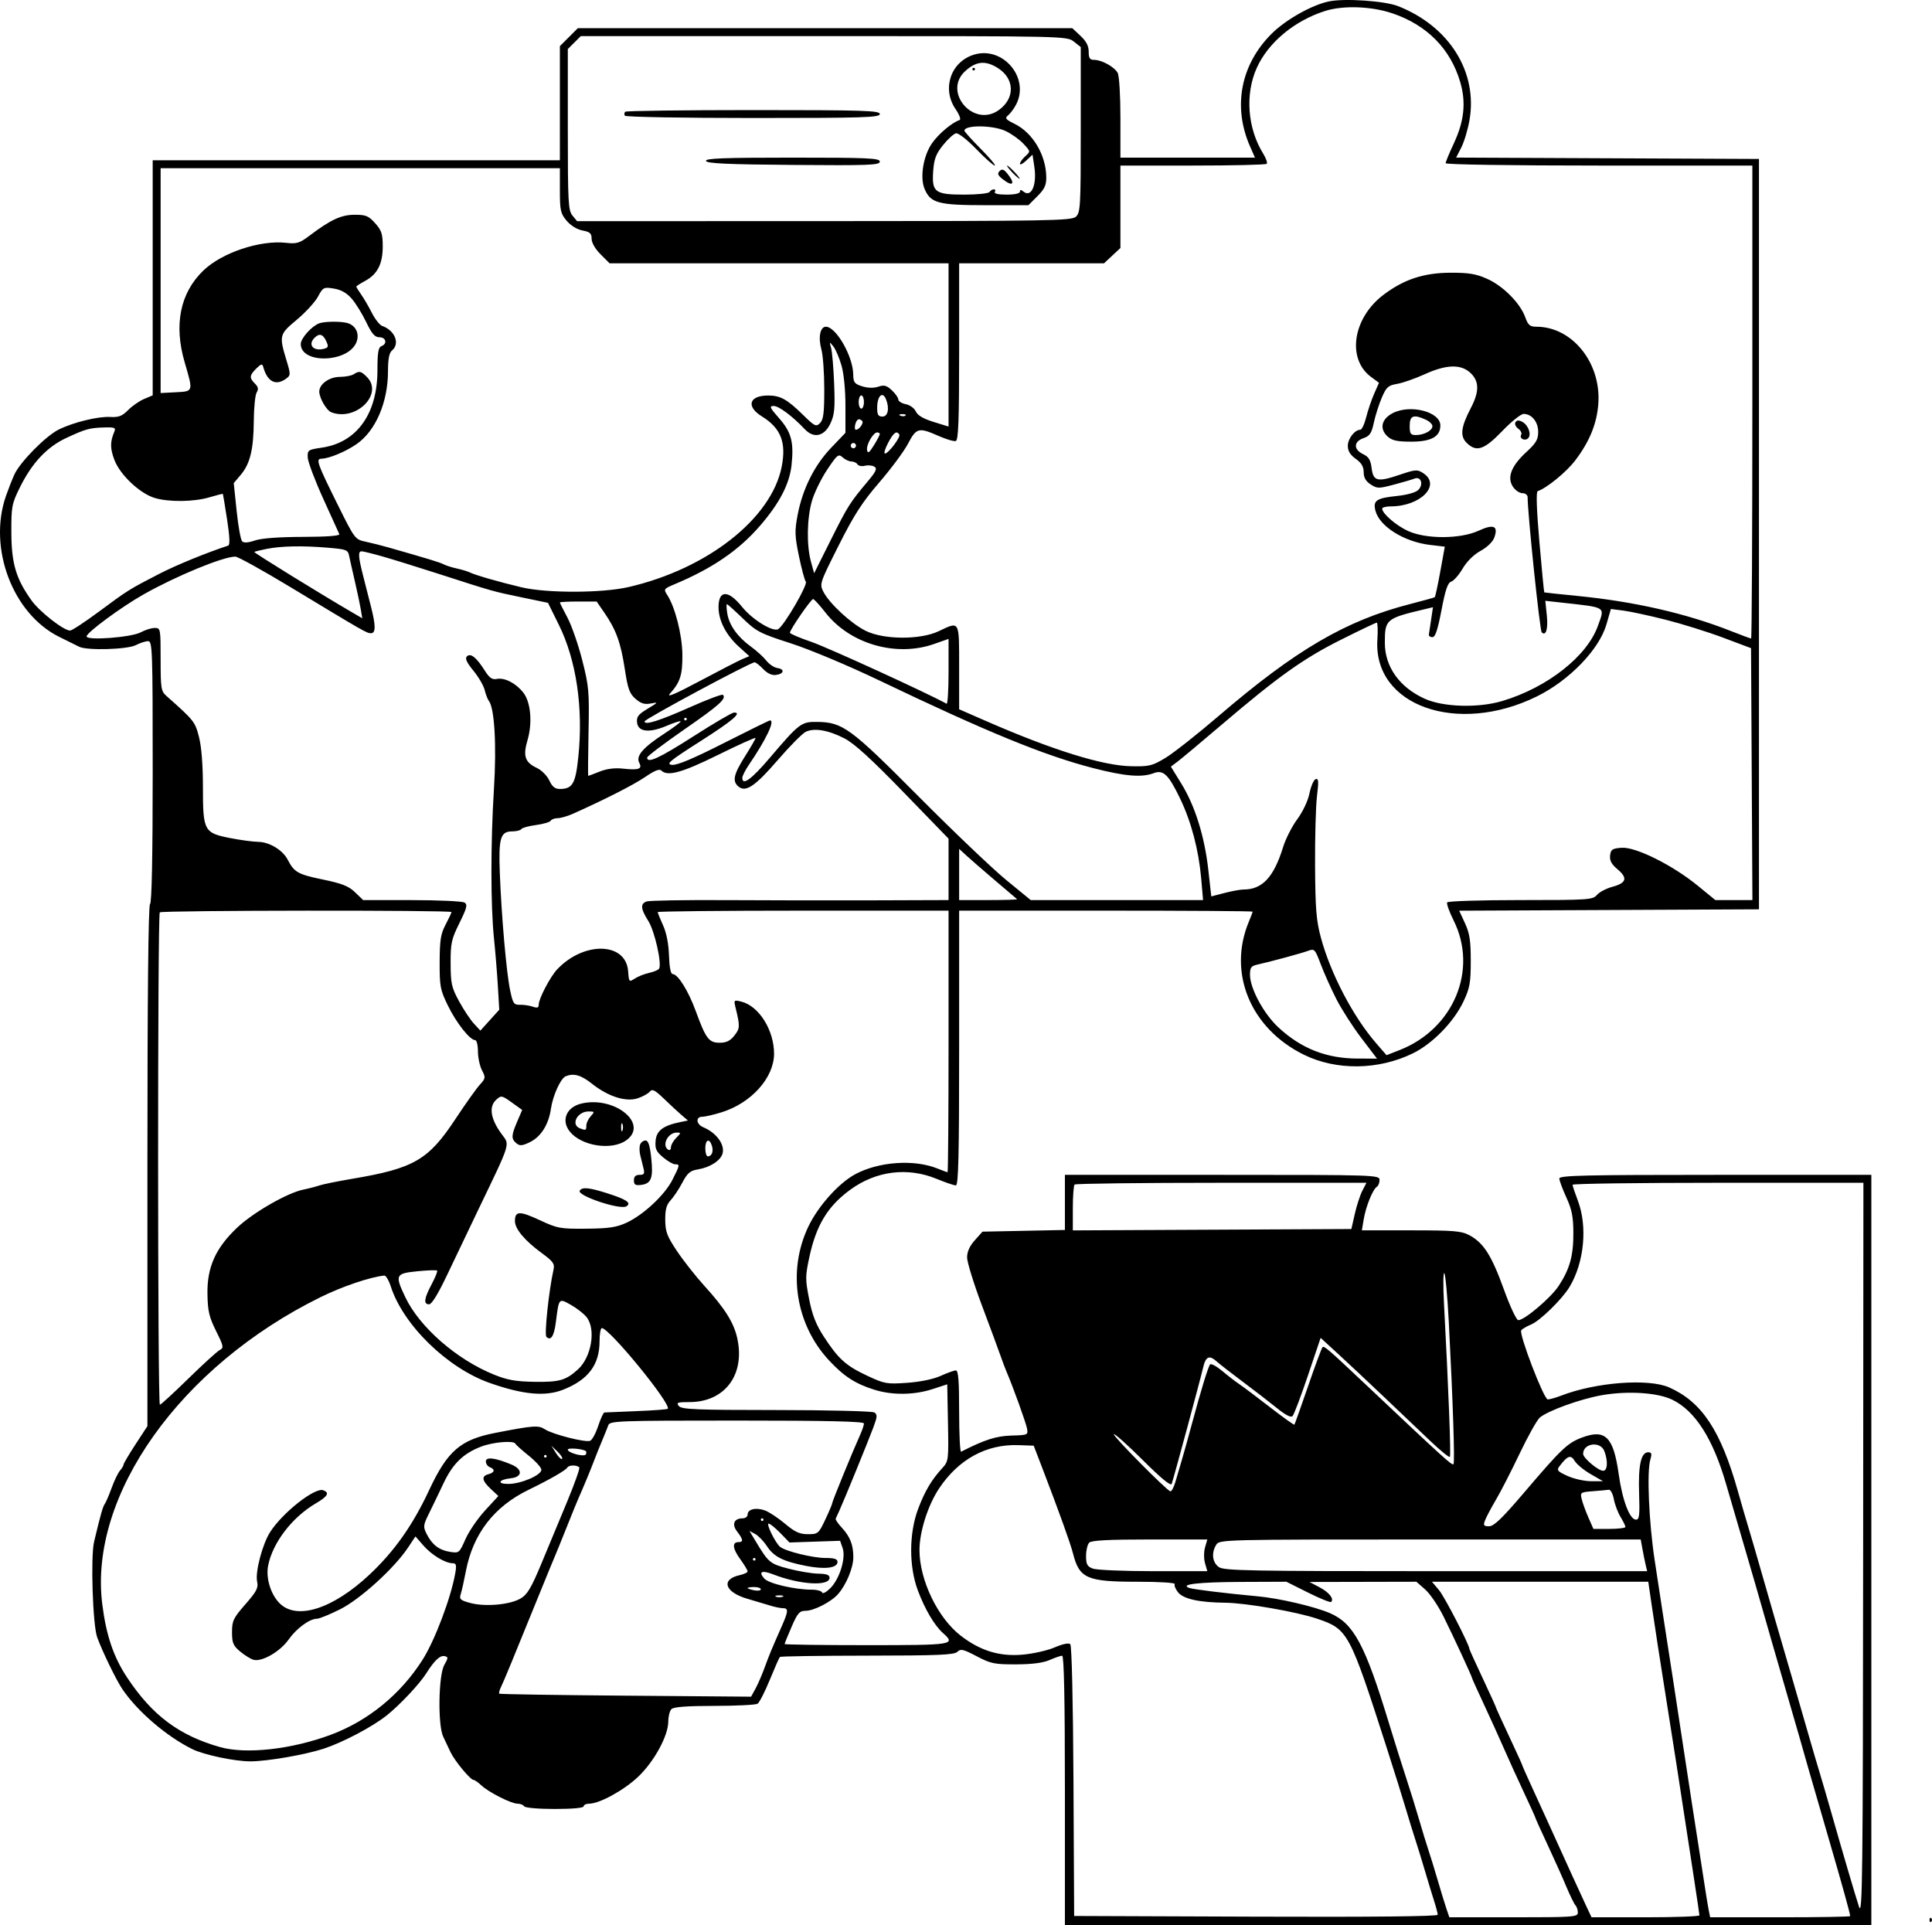 <?xml version="1.0" encoding="UTF-8"?> <svg xmlns="http://www.w3.org/2000/svg" width="287" height="286" viewBox="0 0 287 286" fill="none"> <path fill-rule="evenodd" clip-rule="evenodd" d="M197.395 0.212C194.834 0.756 190.973 2.938 188.893 5.017C184.292 9.614 183.1 15.846 185.694 21.749L186.428 23.417H176.434H166.44V17.503C166.44 14.198 166.262 11.257 166.035 10.835C165.557 9.941 163.667 8.894 162.532 8.894C161.893 8.894 161.727 8.642 161.727 7.678C161.727 6.823 161.364 6.123 160.507 5.323L159.287 4.184H122.564H85.842L84.506 5.519L83.171 6.853V15.331V23.809H52.927H22.683V41.27V58.731L21.407 59.27C20.704 59.567 19.634 60.309 19.028 60.921C18.143 61.813 17.624 62.015 16.393 61.942C14.584 61.836 10.951 62.719 8.739 63.803C6.808 64.749 2.959 68.656 2.124 70.517C1.785 71.272 1.23 72.685 0.891 73.657C-1.816 81.4 1.879 91.187 8.803 94.613C10.064 95.237 11.403 95.899 11.778 96.085C12.946 96.662 18.938 96.485 20.183 95.835C20.802 95.513 21.617 95.248 21.996 95.247C22.641 95.244 22.683 96.429 22.683 114.65C22.683 127.164 22.544 134.142 22.29 134.298C22.033 134.457 21.898 147.851 21.898 173.2V211.859L20.13 214.565C19.158 216.053 18.363 217.399 18.363 217.555C18.363 217.711 18.122 218.118 17.827 218.459C17.532 218.8 16.972 219.962 16.581 221.041C16.19 222.12 15.734 223.187 15.566 223.411C15.279 223.796 14.95 224.96 13.975 229.039C13.448 231.245 13.775 241.394 14.433 243.217C15.165 245.248 17.236 249.523 18.14 250.871C20.378 254.208 24.699 257.926 28.562 259.838C30.291 260.694 34.914 261.666 37.216 261.658C39.734 261.648 45.335 260.677 48.099 259.771C50.91 258.848 55.281 256.546 57.404 254.867C59.349 253.33 62.319 250.174 63.328 248.573C64.53 246.664 65.367 245.881 66.047 246.027C66.608 246.148 66.603 246.278 66 247.339C65.136 248.858 65.019 256.232 65.832 257.973C66.125 258.6 66.617 259.644 66.926 260.291C67.549 261.598 69.881 264.412 70.341 264.412C70.503 264.412 71.025 264.777 71.502 265.224C72.614 266.263 75.947 267.945 76.895 267.945C77.297 267.945 77.735 268.122 77.868 268.337C78.006 268.56 79.967 268.73 82.409 268.73C85.011 268.73 86.706 268.575 86.706 268.337C86.706 268.122 87.071 267.945 87.517 267.945C89.047 267.945 92.669 265.96 94.783 263.961C97.172 261.704 99.275 257.848 99.275 255.727C99.275 254.977 99.487 254.152 99.746 253.893C100.071 253.569 102.062 253.42 106.129 253.417C109.38 253.413 112.262 253.269 112.534 253.097C112.805 252.925 113.623 251.331 114.35 249.554C115.078 247.778 115.754 246.244 115.853 246.145C115.952 246.047 121.799 245.96 128.848 245.953C139.375 245.943 141.762 245.842 142.22 245.384C142.7 244.904 143.092 244.994 145.083 246.042C147.173 247.142 147.724 247.255 150.925 247.248C153.308 247.242 154.936 247.031 155.921 246.602C156.724 246.251 157.563 245.965 157.786 245.965C158.06 245.965 158.192 252.484 158.192 265.982V286H218.09H277.989V230.265V174.53H254.815C235.38 174.53 231.641 174.617 231.641 175.071C231.641 175.369 232.107 176.628 232.675 177.869C233.497 179.662 233.713 180.742 233.725 183.118C233.742 186.528 233.202 188.49 231.551 191.015C230.396 192.782 226.468 196.117 225.541 196.117C225.27 196.117 224.304 194.052 223.385 191.505C221.576 186.497 220.384 184.626 218.283 183.5C217.099 182.866 215.984 182.772 209.616 182.772H202.307L202.587 181.104C202.903 179.217 203.935 176.669 204.534 176.299C204.753 176.164 204.932 175.711 204.932 175.292C204.932 174.546 204.433 174.53 181.562 174.53H158.192V178.623V182.717L152.071 182.843L145.949 182.968L144.804 184.25C144.037 185.109 143.66 185.951 143.661 186.802C143.663 187.5 144.659 190.72 145.875 193.958C147.092 197.197 148.333 200.552 148.633 201.416C148.933 202.279 149.332 203.339 149.519 203.771C150.443 205.906 152.406 211.344 152.565 212.21C152.741 213.167 152.684 213.193 150.245 213.259C147.994 213.321 146.247 213.881 142.775 215.657C142.613 215.74 142.481 213.055 142.481 209.691C142.481 205.055 142.361 203.577 141.99 203.583C141.72 203.588 140.703 203.953 139.731 204.394C138.655 204.882 136.712 205.284 134.763 205.422C131.747 205.635 131.406 205.576 128.871 204.392C125.683 202.903 124.548 201.889 122.418 198.621C121.22 196.784 120.67 195.391 120.198 192.996C119.619 190.057 119.621 189.58 120.226 186.764C121.25 182.003 122.942 179.208 126.283 176.757C130.128 173.937 134.81 173.343 139.142 175.126C140.438 175.66 141.72 176.097 141.99 176.098C142.376 176.099 142.481 171.757 142.481 155.69V135.28H164.28C176.269 135.28 186.079 135.346 186.079 135.428C186.079 135.51 185.83 136.173 185.524 136.903C182.342 144.513 185.749 152.77 193.684 156.679C198.511 159.056 204.772 158.98 209.877 156.481C212.83 155.035 215.985 151.792 217.424 148.724C218.341 146.768 218.483 145.967 218.483 142.737C218.483 139.73 218.316 138.648 217.623 137.147L216.763 135.286L239.029 135.185L261.296 135.083V79.348V23.613L238.803 23.512L216.31 23.41L217.081 21.901C217.504 21.072 218.051 19.244 218.295 17.84C219.541 10.691 215.287 3.905 207.682 0.909C205.704 0.13 199.699 -0.277 197.395 0.212ZM206.844 1.982C211.986 3.72 215.487 7.274 216.924 12.214C217.804 15.237 217.509 18.009 215.956 21.326C215.294 22.74 214.752 24.054 214.752 24.246C214.752 24.445 224.528 24.594 237.533 24.594H260.314V59.723C260.314 79.044 260.23 94.852 260.128 94.852C260.025 94.852 258.656 94.345 257.084 93.725C250.495 91.127 242.775 89.362 234.391 88.535C231.69 88.268 229.446 88.029 229.403 88.004C229.36 87.978 229.034 84.613 228.68 80.525C228.26 75.684 228.172 73.046 228.427 72.961C229.774 72.513 232.715 70.102 234.015 68.381C236.162 65.54 237.229 62.9 237.434 59.926C237.851 53.875 233.541 48.537 228.238 48.537C227.268 48.537 227.003 48.309 226.567 47.103C225.815 45.025 223.293 42.485 220.929 41.426C219.289 40.691 218.205 40.508 215.537 40.514C211.512 40.524 208.584 41.482 205.524 43.79C200.954 47.239 200.035 53.309 203.677 55.999L204.85 56.866L204.133 58.491C203.739 59.384 203.207 60.954 202.95 61.98C202.693 63.006 202.296 63.844 202.069 63.844C201.244 63.844 200.219 65.169 200.219 66.234C200.219 66.996 200.572 67.575 201.397 68.162C202.244 68.764 202.576 69.321 202.576 70.142C202.576 70.942 202.885 71.486 203.608 71.96C204.572 72.591 204.798 72.594 207.045 72C208.367 71.65 209.757 71.243 210.133 71.096C211.094 70.719 211.505 71.968 210.688 72.783C210.306 73.165 209.018 73.525 207.461 73.686C204.473 73.996 203.942 74.36 204.316 75.847C204.906 78.197 208.576 80.497 212.462 80.954L214.628 81.208L213.955 84.905C213.585 86.938 213.215 88.653 213.133 88.716C213.051 88.779 211.393 89.239 209.449 89.739C199.906 92.191 192.476 96.54 180.984 106.4C177.857 109.082 174.327 111.864 173.138 112.582C171.158 113.778 170.728 113.883 168.021 113.828C163.787 113.741 156.358 111.427 146.506 107.124L142.481 105.365V99.127C142.481 92.075 142.593 92.273 139.432 93.772C136.696 95.071 131.277 95.041 128.6 93.713C126.441 92.642 123.234 89.685 122.324 87.925C121.722 86.761 121.755 86.66 124.578 81.044C126.869 76.488 128.083 74.604 130.627 71.655C132.378 69.626 134.296 67.038 134.89 65.905C136.128 63.54 136.469 63.454 139.425 64.76C140.566 65.264 141.72 65.603 141.99 65.513C142.369 65.386 142.481 62.377 142.481 52.233V39.117H153.24H164L165.22 37.978L166.44 36.84V30.717V24.594H177.176C183.081 24.594 188.027 24.479 188.169 24.338C188.31 24.197 188.075 23.515 187.647 22.823C185.313 19.05 184.934 14.003 186.69 10.094C188.383 6.323 192.294 3.066 196.859 1.625C199.549 0.775 203.717 0.924 206.844 1.982ZM159.513 6.175L160.548 6.989V19.263C160.548 30.68 160.498 31.583 159.826 32.191C159.164 32.79 156.076 32.844 122.414 32.849L85.724 32.855L85.037 32.017C84.415 31.261 84.349 30.03 84.349 19.234V7.288L85.314 6.325L86.277 5.362H122.378C158.305 5.362 158.483 5.366 159.513 6.175ZM144.697 8.116C141.247 9.161 139.88 13.157 141.936 16.184C142.523 17.048 142.783 17.755 142.544 17.835C141.413 18.212 139.449 19.863 138.462 21.266C137.163 23.113 136.63 26.33 137.338 28.039C138.222 30.173 139.369 30.482 146.41 30.482H152.771L154.107 29.147C155.174 28.081 155.439 27.509 155.425 26.302C155.388 23.042 153.429 19.739 150.746 18.413C149.355 17.725 149.233 17.563 149.772 17.116C150.111 16.835 150.641 16.115 150.951 15.517C153 11.558 148.991 6.815 144.697 8.116ZM148.181 10.075C150.749 11.661 150.831 14.601 148.358 16.362C144.612 19.027 139.995 13.643 143.385 10.563C145.006 9.09 146.363 8.952 148.181 10.075ZM144.444 10.268C144.444 10.376 144.533 10.464 144.641 10.464C144.749 10.464 144.837 10.376 144.837 10.268C144.837 10.16 144.749 10.072 144.641 10.072C144.533 10.072 144.444 10.16 144.444 10.268ZM92.87 16.602C92.732 16.741 92.713 17.006 92.828 17.191C92.943 17.377 101.51 17.529 111.867 17.529C128.343 17.529 130.697 17.455 130.697 16.94C130.697 16.425 128.348 16.352 111.909 16.352C101.576 16.352 93.008 16.465 92.87 16.602ZM149.354 19.451C150.218 19.851 151.415 20.699 152.014 21.337C153.101 22.494 153.101 22.496 152.308 23.213C151.871 23.608 151.514 24.111 151.514 24.331C151.514 24.551 151.935 24.337 152.448 23.854L153.382 22.977L153.652 24.772C154.059 27.489 153.198 29.427 152.019 28.449C151.659 28.151 151.514 28.157 151.514 28.471C151.514 28.739 150.735 28.912 149.527 28.912C148.303 28.912 147.633 28.761 147.783 28.519C147.917 28.303 147.849 28.127 147.633 28.127C147.417 28.127 147.131 28.303 146.997 28.519C146.864 28.735 145.187 28.912 143.271 28.912C138.863 28.912 138.399 28.559 138.629 25.384C138.757 23.604 139.043 22.857 140.096 21.548C140.815 20.654 141.682 19.869 142.022 19.803C142.368 19.737 143.688 20.765 145.015 22.138C146.321 23.487 147.562 24.592 147.772 24.593C147.981 24.593 147.054 23.485 145.71 22.131C144.366 20.776 143.266 19.552 143.266 19.412C143.266 18.545 147.454 18.572 149.354 19.451ZM104.872 23.907C104.997 24.284 108.026 24.422 117.866 24.502C129.107 24.592 130.697 24.531 130.697 24.011C130.697 23.492 129.044 23.417 117.703 23.417C107.482 23.417 104.743 23.521 104.872 23.907ZM150.336 25.576C150.844 26.115 151.347 26.557 151.455 26.557C151.563 26.557 151.236 26.115 150.729 25.576C150.221 25.036 149.718 24.594 149.61 24.594C149.502 24.594 149.829 25.036 150.336 25.576ZM83.171 28.293C83.171 31.267 83.272 31.719 84.177 32.793C84.781 33.511 85.722 34.089 86.533 34.241C87.643 34.449 87.884 34.669 87.884 35.471C87.884 36.058 88.416 36.98 89.22 37.782L90.555 39.117H115.732H140.909V51.242V63.367L138.669 62.674C137.158 62.207 136.304 61.702 136.045 61.123C135.832 60.645 135.171 60.166 134.554 60.043C133.945 59.921 133.447 59.609 133.447 59.35C133.447 59.091 133.017 58.476 132.493 57.983C131.713 57.252 131.343 57.153 130.468 57.445C129.791 57.67 128.912 57.65 128.083 57.39C126.928 57.029 126.767 56.813 126.747 55.604C126.705 52.909 124.193 48.537 122.688 48.537C121.831 48.537 121.52 50.118 122.023 51.926C122.255 52.76 122.445 55.417 122.446 57.831C122.448 61.348 122.323 62.344 121.815 62.852C121.231 63.435 121.03 63.338 119.296 61.637C116.952 59.336 115.952 58.773 114.177 58.756C111.288 58.727 110.764 60.366 113.185 61.861C115.996 63.597 116.832 65.728 116.12 69.339C114.602 77.031 105.101 84.498 93.383 87.208C89.447 88.118 81.216 88.137 77.456 87.243C74.174 86.464 70.63 85.444 69.803 85.041C69.472 84.879 68.594 84.614 67.853 84.451C67.111 84.288 66.233 84.01 65.902 83.832C65.365 83.546 63.635 83.017 57.64 81.308C56.668 81.031 55.166 80.653 54.302 80.469C52.759 80.139 52.686 80.044 50.292 75.227C47.12 68.845 46.876 68.167 47.743 68.145C48.903 68.115 51.34 67.102 52.972 65.972C55.798 64.015 57.629 59.771 57.636 55.159C57.639 53.33 57.815 52.413 58.23 52.069C59.454 51.053 58.671 49.09 56.774 48.419C56.406 48.289 55.72 47.423 55.25 46.495C54.78 45.567 54.065 44.339 53.661 43.766C53.257 43.193 52.927 42.66 52.927 42.58C52.927 42.501 53.514 42.119 54.231 41.734C56.072 40.743 56.855 39.213 56.855 36.609C56.855 34.753 56.683 34.227 55.729 33.16C54.751 32.067 54.35 31.901 52.685 31.905C50.676 31.909 49.131 32.627 45.926 35.046C44.51 36.115 44.069 36.248 42.525 36.075C38.624 35.635 32.938 37.541 30.186 40.211C26.752 43.54 25.803 48.244 27.436 53.836C28.716 58.217 28.74 58.134 26.12 58.271L23.861 58.389V41.688V24.987H53.516H83.171V28.293ZM148.491 25.417C148.126 25.782 148.227 26.05 148.946 26.614C150.472 27.814 150.889 27.327 149.649 25.796C149.115 25.137 148.856 25.052 148.491 25.417ZM52.238 44.357C52.831 45.037 53.803 46.606 54.398 47.845C55.238 49.593 55.678 50.098 56.364 50.102C57.356 50.108 57.571 51.076 56.658 51.426C56.198 51.603 56.069 52.386 56.069 54.997C56.069 61.474 53.013 65.737 47.821 66.499C45.742 66.805 45.663 66.86 45.716 67.98C45.747 68.62 46.775 71.351 48.001 74.049C49.227 76.748 50.308 79.132 50.405 79.348C50.516 79.599 48.56 79.746 44.978 79.757C41.417 79.768 38.826 79.962 37.867 80.29C36.872 80.631 36.226 80.674 35.97 80.418C35.756 80.205 35.388 78.172 35.153 75.901L34.724 71.772L35.763 70.538C37.16 68.88 37.67 66.764 37.702 62.502C37.716 60.541 37.909 58.647 38.13 58.292C38.428 57.814 38.362 57.476 37.874 56.989C37.012 56.127 37.043 55.775 38.075 54.743C38.743 54.075 38.968 54.01 39.086 54.449C39.692 56.707 40.961 57.377 42.499 56.253C43.184 55.752 43.188 55.621 42.579 53.604C41.439 49.825 41.474 49.683 44.09 47.499C45.386 46.417 46.8 44.875 47.232 44.072C47.985 42.674 48.081 42.624 49.588 42.868C50.663 43.041 51.5 43.512 52.238 44.357ZM47.428 48.028C46.309 48.435 44.679 50.257 44.679 51.101C44.679 54.097 51.679 53.903 52.935 50.872C53.462 49.6 52.861 48.325 51.572 47.979C50.577 47.712 48.221 47.74 47.428 48.028ZM48.456 50.666C48.834 51.48 48.787 51.641 48.124 51.814C46.55 52.225 45.685 51.221 46.721 50.185C47.435 49.472 47.971 49.62 48.456 50.666ZM124.992 54.252C125.355 55.499 125.591 57.887 125.591 60.303V64.295L123.448 66.54C120.961 69.145 119.217 72.653 118.483 76.524C118.038 78.868 118.062 79.61 118.681 82.608C119.07 84.485 119.53 86.197 119.704 86.413C120.039 86.828 116.561 92.822 115.623 93.446C114.86 93.954 111.777 92.071 110.236 90.155C108.184 87.604 106.738 87.622 106.738 90.2C106.738 92.189 107.856 94.352 109.785 96.093L111.318 97.477L110.304 97.9C109.747 98.132 106.905 99.595 103.988 101.15C100.339 103.096 98.946 103.687 99.52 103.045C101.058 101.329 101.403 100.235 101.367 97.207C101.331 94.262 100.278 90.15 99.099 88.352C98.563 87.534 98.616 87.459 100.182 86.802C105.841 84.429 109.749 81.755 112.912 78.093C115.815 74.733 117.295 71.873 117.589 69.057C117.945 65.655 117.553 64.194 115.729 62.123C114.347 60.554 114.241 60.312 114.939 60.312C115.705 60.312 117.688 61.795 119.566 63.775C120.902 65.182 122.461 64.822 123.364 62.899C123.967 61.614 124.056 60.658 123.913 57.012C123.819 54.617 123.615 52.217 123.459 51.677C123.189 50.741 123.204 50.73 123.784 51.444C124.119 51.855 124.662 53.119 124.992 54.252ZM218.426 55.387C219.754 56.617 219.773 58.167 218.493 60.614C217.028 63.415 216.859 64.773 217.853 65.766C219.306 67.218 220.456 66.844 223.154 64.041C224.504 62.637 225.935 61.489 226.335 61.489C227.545 61.489 228.499 62.669 228.499 64.164C228.499 65.291 228.182 65.83 226.744 67.15C224.513 69.197 223.839 70.921 224.736 72.29C225.087 72.826 225.724 73.264 226.151 73.264C226.578 73.264 226.928 73.526 226.928 73.847C226.928 76.287 228.737 93.651 229.021 93.935C229.645 94.558 229.989 93.441 229.785 91.458L229.556 89.251L231.875 89.509C238.756 90.273 238.412 90.056 237.369 92.978C235.753 97.501 229.875 102.126 223.196 104.128C219.596 105.208 214.389 105.054 211.61 103.786C207.876 102.083 205.718 99.04 205.718 95.479C205.718 92.012 205.889 91.867 211.551 90.52L212.867 90.207L212.595 92.038C212.446 93.046 212.295 94.047 212.261 94.263C212.227 94.479 212.461 94.656 212.783 94.656C213.212 94.656 213.571 93.589 214.134 90.635C214.714 87.591 215.067 86.562 215.585 86.398C215.961 86.278 216.723 85.408 217.277 84.463C217.897 83.406 218.925 82.392 219.947 81.828C220.947 81.277 221.76 80.483 221.988 79.834C222.594 78.114 221.88 77.814 219.633 78.845C216.922 80.089 211.829 80.105 209.157 78.877C207.385 78.062 205.325 76.281 205.325 75.562C205.325 75.378 205.899 75.226 206.602 75.225C211.029 75.217 214.125 72.061 211.435 70.299C210.541 69.714 210.297 69.73 207.945 70.523C204.609 71.65 204.002 71.506 203.754 69.535C203.601 68.317 203.32 67.859 202.477 67.457C201.044 66.773 201.073 65.604 202.536 65.094C203.483 64.765 203.743 64.377 204.085 62.786C204.31 61.734 204.841 60.066 205.265 59.079C205.944 57.496 206.213 57.254 207.545 57.027C208.377 56.885 210.205 56.246 211.61 55.608C214.85 54.133 216.997 54.064 218.426 55.387ZM52.534 55.602C52.21 55.811 51.282 55.985 50.472 55.988C48.914 55.995 47.428 57.061 47.428 58.173C47.428 59.117 48.507 60.975 49.213 61.246C52.878 62.651 57.03 58.525 54.498 55.994C53.613 55.11 53.371 55.061 52.534 55.602ZM128.34 59.723C128.34 60.263 128.164 60.704 127.948 60.704C127.732 60.704 127.555 60.263 127.555 59.723C127.555 59.183 127.732 58.742 127.948 58.742C128.164 58.742 128.34 59.183 128.34 59.723ZM131.637 59.363C132.154 60.708 131.899 61.882 131.09 61.882C130.461 61.882 130.304 61.62 130.304 60.574C130.304 58.782 131.127 58.035 131.637 59.363ZM206.896 61.37C205.202 62.242 204.88 63.712 206.133 64.846C206.796 65.446 207.554 65.611 209.646 65.611C212.616 65.611 213.966 64.859 213.966 63.204C213.966 61.172 209.518 60.018 206.896 61.37ZM134.518 61.726C134.388 61.857 134.049 61.871 133.766 61.757C133.452 61.632 133.546 61.539 134.003 61.52C134.417 61.504 134.649 61.596 134.518 61.726ZM211.787 62.337C212.338 62.588 212.788 63.023 212.788 63.305C212.788 63.956 211.543 64.629 210.339 64.629C209.539 64.629 209.41 64.439 209.41 63.256C209.41 61.735 209.981 61.515 211.787 62.337ZM128.075 62.533C128.361 62.818 127.638 63.844 127.151 63.844C126.981 63.844 126.936 63.491 127.048 63.059C127.258 62.257 127.616 62.073 128.075 62.533ZM225.124 62.725C224.97 62.975 225.154 63.405 225.532 63.681C225.911 63.958 226.112 64.361 225.979 64.576C225.637 65.129 226.52 65.586 227.001 65.106C227.541 64.566 227.041 63.147 226.14 62.665C225.626 62.391 225.32 62.409 225.124 62.725ZM16.979 64.139C16.341 65.656 16.347 66.627 17.007 68.353C17.848 70.553 20.785 73.317 22.983 73.975C25.107 74.611 28.836 74.562 31.145 73.868C32.196 73.552 33.079 73.331 33.108 73.377C33.137 73.423 33.42 75.139 33.736 77.189C34.128 79.733 34.18 80.961 33.898 81.053C30.688 82.102 26.174 83.949 23.665 85.243C19.19 87.55 18.985 87.678 14.738 90.829C12.628 92.394 10.682 93.674 10.413 93.674C9.465 93.674 5.906 90.898 4.696 89.214C2.383 85.997 1.706 83.729 1.687 79.142C1.671 75.263 1.748 74.856 2.94 72.434C4.741 68.778 6.977 66.394 9.865 65.052C12.736 63.716 13.32 63.557 15.557 63.497C17.044 63.458 17.23 63.542 16.979 64.139ZM130.697 64.485C130.697 64.621 130.302 65.372 129.819 66.153C129.136 67.257 128.91 67.416 128.804 66.867C128.653 66.083 129.713 64.237 130.313 64.237C130.524 64.237 130.697 64.348 130.697 64.485ZM133.594 64.55C133.825 64.924 131.974 67.377 131.461 67.377C131.264 67.377 131.471 66.67 131.921 65.807C132.72 64.276 133.201 63.915 133.594 64.55ZM127.162 66.199C127.162 66.415 126.985 66.592 126.769 66.592C126.553 66.592 126.377 66.415 126.377 66.199C126.377 65.984 126.553 65.807 126.769 65.807C126.985 65.807 127.162 65.984 127.162 66.199ZM126.483 68.554C126.831 68.554 127.234 68.745 127.378 68.979C127.523 69.212 128.02 69.308 128.485 69.191C128.949 69.075 129.581 69.135 129.889 69.325C130.339 69.603 130.144 70.034 128.904 71.512C126.238 74.688 125.939 75.162 123.41 80.22L120.941 85.16L120.466 83.432C119.798 80.993 119.866 76.986 120.62 74.394C120.974 73.18 121.992 71.096 122.884 69.763C124.378 67.526 124.556 67.385 125.177 67.946C125.547 68.281 126.134 68.554 126.483 68.554ZM48.707 81.365C51.509 81.602 51.687 81.673 51.881 82.641C51.995 83.204 52.376 84.902 52.728 86.413C53.08 87.924 53.469 89.766 53.592 90.505L53.815 91.85L52.291 90.96C47.424 88.119 37.672 82.098 37.774 81.996C37.839 81.931 38.668 81.725 39.617 81.539C41.815 81.107 44.945 81.047 48.707 81.365ZM56.762 82.647C58.217 83.058 61.971 84.222 65.103 85.232C73.351 87.893 73.192 87.848 77.476 88.737L81.403 89.553L83.026 92.836C85.625 98.097 86.669 105.208 85.908 112.473C85.494 116.433 85.052 117.196 83.171 117.204C82.446 117.206 82.035 116.876 81.6 115.94C81.274 115.239 80.451 114.41 79.757 114.084C77.985 113.252 77.666 112.315 78.357 109.973C79.119 107.39 78.85 104.305 77.738 102.892C76.639 101.496 74.981 100.637 73.817 100.859C73.104 100.995 72.71 100.723 72.004 99.605C70.774 97.658 69.9 96.966 69.357 97.509C69.051 97.815 69.323 98.413 70.324 99.633C71.09 100.568 71.844 101.861 71.999 102.508C72.154 103.154 72.432 103.875 72.615 104.11C73.464 105.196 73.782 110.694 73.374 117.222C72.876 125.193 72.879 134.562 73.381 139.401C73.583 141.344 73.842 144.523 73.957 146.466L74.166 149.998L72.764 151.55L71.362 153.103L70.404 152.07C69.877 151.502 68.884 150.009 68.199 148.751C67.08 146.701 66.951 146.122 66.939 143.13C66.928 140.118 67.056 139.533 68.251 137.116C69.357 134.88 69.482 134.38 69.009 134.08C68.697 133.883 65.18 133.719 61.194 133.715L53.946 133.71L52.749 132.555C51.796 131.636 50.819 131.249 47.955 130.656C44.252 129.89 43.706 129.582 42.739 127.711C42 126.279 40.011 125.078 38.348 125.06C37.617 125.052 35.792 124.808 34.292 124.519C30.304 123.748 30.146 123.461 30.146 117.004C30.146 113.651 29.936 110.949 29.562 109.492C28.975 107.208 28.843 107.04 24.745 103.404C23.922 102.674 23.861 102.298 23.861 97.951C23.861 93.37 23.845 93.282 22.978 93.284C22.492 93.286 21.564 93.576 20.916 93.93C19.531 94.686 12.864 95.193 12.864 94.542C12.864 93.972 18.023 90.167 21.325 88.303C26.21 85.545 33.131 82.695 34.957 82.687C35.335 82.686 39.047 84.742 43.205 87.257C54.247 93.933 54.48 94.067 55.105 94.067C55.827 94.067 55.832 92.963 55.121 90.168C54.816 88.966 54.285 86.882 53.943 85.536C53.218 82.687 53.169 81.899 53.718 81.899C53.936 81.899 55.306 82.236 56.762 82.647ZM122.645 91.027C126.291 95.677 133.126 97.645 138.759 95.667L140.909 94.911V99.811C140.909 102.506 140.777 104.637 140.615 104.546C137.928 103.039 122.984 96.197 120.583 95.374C118.801 94.763 117.343 94.143 117.343 93.997C117.343 93.537 120.496 88.963 120.792 88.993C120.947 89.01 121.781 89.924 122.645 91.027ZM89.787 91.034C91.52 93.552 92.215 95.467 92.81 99.366C93.266 102.358 93.512 103.039 94.412 103.817C95.226 104.521 95.76 104.682 96.688 104.503C97.826 104.283 97.797 104.331 96.208 105.287C94.804 106.132 94.537 106.484 94.637 107.35C94.798 108.74 96.481 108.917 99.057 107.814C100.102 107.366 101.026 107.068 101.11 107.152C101.194 107.236 100.101 108.061 98.681 108.985C95.512 111.048 94.425 112.312 94.96 113.31C95.458 114.24 94.895 114.441 92.523 114.182C91.312 114.05 90.131 114.2 89.078 114.621C88.197 114.973 87.435 115.262 87.385 115.262C87.336 115.262 87.355 112.338 87.427 108.764C87.55 102.738 87.482 101.959 86.491 98.068C85.903 95.759 84.916 92.918 84.297 91.755C83.678 90.591 83.171 89.576 83.171 89.498C83.171 89.421 84.4 89.357 85.901 89.357H88.632L89.787 91.034ZM110.333 91.86C112.355 93.818 112.876 94.088 117.489 95.575C120.298 96.48 126.011 98.877 130.607 101.077C146.607 108.738 155.147 112.237 162.405 114.107C167.113 115.32 169.612 115.53 171.379 114.858C172.812 114.314 173.585 115.056 175.307 118.632C176.963 122.074 178.067 126.261 178.438 130.505L178.717 133.71H165.916H153.115L149.467 130.723C147.461 129.08 141.61 123.501 136.464 118.325C126.329 108.129 125.192 107.293 121.401 107.242C119.024 107.211 118.754 107.416 114.325 112.613C111.611 115.796 110.273 116.766 110.273 115.549C110.273 115.276 110.707 114.412 111.239 113.631C113.827 109.825 115.161 107.019 114.383 107.019C114.267 107.019 111.185 108.534 107.534 110.384C102.941 112.713 100.564 113.71 99.817 113.623C98.884 113.513 99.444 113.046 103.985 110.151C108.879 107.03 110.294 105.825 109.029 105.854C108.741 105.86 106.031 107.45 103.006 109.386C97.923 112.64 96.133 113.464 96.133 112.547C96.133 112.348 98.626 110.461 101.672 108.351C106.877 104.748 107.951 103.783 107.387 103.219C107.258 103.091 105.096 103.902 102.582 105.021C97.928 107.093 95.731 107.783 95.751 107.167C95.761 106.819 111.488 98.379 112.101 98.391C112.284 98.395 112.858 98.846 113.378 99.393C113.982 100.03 114.658 100.345 115.255 100.269C116.462 100.116 116.621 99.403 115.485 99.241C115.003 99.173 114.26 98.674 113.834 98.133C113.408 97.592 112.367 96.648 111.521 96.035C109.556 94.612 108.32 92.872 108.037 91.127C107.914 90.369 107.889 89.749 107.982 89.749C108.076 89.749 109.133 90.699 110.333 91.86ZM247.475 92.073C249.892 92.685 253.725 93.883 255.993 94.737L260.118 96.287L260.22 114.999L260.322 133.71H257.569H254.816L252.164 131.544C248.445 128.507 242.973 125.786 240.892 125.939C239.504 126.041 239.285 126.187 239.181 127.083C239.093 127.838 239.39 128.385 240.3 129.151C241.839 130.444 241.611 131.178 239.495 131.747C238.608 131.986 237.587 132.525 237.227 132.946C236.609 133.668 235.989 133.71 225.882 133.71C220.002 133.71 215.095 133.864 214.978 134.053C214.861 134.242 215.293 135.451 215.936 136.738C219.601 144.068 215.939 152.851 207.906 155.995L205.97 156.753L204.403 154.945C201.006 151.028 197.664 144.64 196.226 139.316C195.532 136.743 195.394 135.053 195.355 128.607C195.33 124.397 195.458 119.741 195.64 118.259C195.907 116.079 195.871 115.598 195.446 115.74C195.157 115.836 194.743 116.783 194.526 117.845C194.295 118.973 193.541 120.575 192.711 121.699C191.93 122.757 190.986 124.611 190.612 125.82C189.221 130.319 187.527 132.14 184.731 132.14C184.271 132.14 183.003 132.37 181.915 132.653L179.937 133.165L179.494 129.207C178.939 124.242 177.523 119.714 175.501 116.431L173.934 113.888L174.973 113.103C175.543 112.671 178.497 110.2 181.536 107.61C189.898 100.483 193.641 97.818 199.198 95.035C201.984 93.639 204.379 92.497 204.519 92.497C204.659 92.497 204.7 93.645 204.611 95.049C203.986 104.841 216.475 109.276 228.295 103.461C233.11 101.092 237.554 96.496 238.634 92.768L239.3 90.466L241.191 90.713C242.23 90.849 245.058 91.461 247.475 92.073ZM102.024 106.823C102.024 106.931 101.936 107.019 101.828 107.019C101.72 107.019 101.632 106.931 101.632 106.823C101.632 106.715 101.72 106.627 101.828 106.627C101.936 106.627 102.024 106.715 102.024 106.823ZM125.46 109.701C126.901 110.444 129.436 112.755 134.2 117.668L140.909 124.588V129.149V133.71L130.01 133.747C124.015 133.767 114.073 133.754 107.916 133.717C101.759 133.681 96.412 133.772 96.034 133.919C95.099 134.283 95.17 135.015 96.317 136.831C97.253 138.313 98.349 143.189 97.906 143.904C97.79 144.093 97.125 144.372 96.428 144.525C95.732 144.678 94.773 145.058 94.297 145.369C93.456 145.92 93.428 145.889 93.309 144.278C92.99 139.952 86.755 139.789 82.769 144.001C81.745 145.084 80.029 148.357 80.029 149.227C80.029 149.708 79.822 149.783 79.145 149.547C78.659 149.377 77.806 149.25 77.249 149.264C76.331 149.288 76.193 149.085 75.775 147.093C75.229 144.495 74.496 136.152 74.249 129.721C74.047 124.482 74.337 123.505 76.091 123.505C76.719 123.505 77.328 123.351 77.444 123.164C77.56 122.976 78.535 122.706 79.611 122.564C80.687 122.421 81.674 122.133 81.803 121.923C81.933 121.714 82.4 121.542 82.84 121.542C83.281 121.542 84.287 121.254 85.076 120.903C89.809 118.794 94.181 116.567 95.88 115.399C97.227 114.473 97.959 114.183 98.24 114.463C99.161 115.384 101.297 114.795 106.691 112.131C109.741 110.625 112.237 109.502 112.237 109.636C112.237 109.769 111.53 110.997 110.665 112.364C108.967 115.051 108.752 116.06 109.707 116.852C110.782 117.743 112.177 116.801 115.539 112.908C117.31 110.858 119.173 108.975 119.678 108.723C120.937 108.095 123.04 108.451 125.46 109.701ZM147.783 130.765C149.511 132.237 150.999 133.501 151.089 133.575C151.179 133.649 149.279 133.71 146.867 133.71H142.481V129.907V126.105L143.561 127.098C144.155 127.644 146.055 129.294 147.783 130.765ZM67.067 135.491C67.067 135.608 66.675 136.447 66.195 137.356C65.466 138.737 65.321 139.651 65.311 142.933C65.3 146.56 65.395 147.052 66.549 149.41C67.807 151.977 69.809 154.512 70.58 154.512C70.808 154.512 70.996 155.263 70.997 156.18C70.999 157.098 71.269 158.364 71.597 158.993C72.16 160.072 72.141 160.196 71.268 161.152C70.759 161.71 69.135 163.995 67.659 166.231C63.639 172.324 61.493 173.568 52.338 175.112C50.178 175.477 47.968 175.925 47.428 176.109C46.888 176.293 45.836 176.564 45.09 176.713C42.723 177.183 37.603 180.121 35.231 182.369C32.015 185.418 30.75 188.249 30.817 192.248C30.859 194.756 31.068 195.651 32.094 197.718C33.238 200.023 33.273 200.215 32.617 200.569C32.23 200.778 30.136 202.688 27.963 204.813C25.791 206.938 23.895 208.677 23.75 208.677C23.41 208.677 23.396 135.876 23.736 135.536C24.042 135.23 67.067 135.185 67.067 135.491ZM140.909 154.708C140.909 165.394 140.843 174.137 140.761 174.137C140.679 174.137 140.017 173.895 139.288 173.599C135.811 172.186 130.52 172.555 127.017 174.454C124.58 175.775 121.549 179.16 120.097 182.183C116.935 188.767 118.165 196.748 123.169 202.11C125.371 204.469 127.048 205.556 129.859 206.442C132.533 207.286 135.79 207.252 138.553 206.35L140.713 205.645L140.822 211.348C140.928 216.872 140.902 217.082 140.002 218.064C138.373 219.84 137.386 221.505 136.385 224.163C135.024 227.776 135.012 232.722 136.356 236.29C137.41 239.089 138.811 241.463 140.073 242.591C142.029 244.34 141.685 244.395 128.733 244.395C122.036 244.395 116.557 244.318 116.557 244.225C116.557 244.131 117.022 242.983 117.591 241.673C118.48 239.624 118.768 239.292 119.658 239.292C120.907 239.292 123.473 237.973 124.498 236.805C125.709 235.424 126.751 232.92 126.761 231.37C126.772 229.516 126.294 228.285 125.039 226.931C124.487 226.336 124.084 225.738 124.144 225.603C124.204 225.469 124.455 224.917 124.702 224.377C125.389 222.873 128.927 214.215 129.726 212.078C130.332 210.46 130.355 210.127 129.88 209.827C129.573 209.633 123.025 209.472 115.329 209.468C103.374 209.463 101.264 209.376 100.846 208.874C100.422 208.363 100.631 208.285 102.424 208.285C107.696 208.285 110.738 204.191 109.509 198.75C108.989 196.45 107.671 194.358 104.632 191.015C103.357 189.612 101.532 187.295 100.576 185.867C99.086 183.642 98.836 182.979 98.822 181.223C98.81 179.679 99.006 178.963 99.616 178.313C100.062 177.839 100.844 176.662 101.354 175.698C102.127 174.238 102.518 173.906 103.69 173.716C105.436 173.432 106.991 172.446 107.319 171.415C107.741 170.085 106.448 168.284 104.479 167.461C103.407 167.013 103.305 165.895 104.336 165.895C104.743 165.895 106.025 165.6 107.183 165.24C111.612 163.864 114.986 160.098 114.986 156.531C114.986 153.017 112.735 149.439 110.118 148.792C109.022 148.521 108.991 148.553 109.258 149.647C109.947 152.474 109.936 152.765 109.097 153.831C108.472 154.625 107.904 154.905 106.914 154.905C105.305 154.905 104.861 154.317 103.353 150.195C102.247 147.171 100.702 144.701 99.915 144.698C99.636 144.698 99.437 143.675 99.379 141.942C99.32 140.188 98.999 138.556 98.495 137.451C98.06 136.496 97.704 135.617 97.704 135.497C97.704 135.378 107.425 135.28 119.307 135.28H140.909V154.708ZM198.505 148.395C199.283 149.925 200.963 152.545 202.238 154.218L204.556 157.26L201.7 157.255C197.047 157.249 193.291 155.771 189.894 152.611C187.712 150.582 185.687 146.825 185.687 144.805C185.686 143.741 185.86 143.499 186.766 143.298C188.76 142.857 193.336 141.615 194.327 141.246C195.261 140.899 195.353 140.998 196.199 143.248C196.689 144.55 197.727 146.866 198.505 148.395ZM87.927 160.985C90.327 162.891 92.97 163.737 94.725 163.158C95.465 162.914 96.274 162.469 96.523 162.169C96.896 161.719 97.275 161.912 98.68 163.268C99.618 164.173 100.792 165.261 101.289 165.685L102.194 166.457L101.029 166.695C98.505 167.212 97.515 167.969 97.389 169.476C97.29 170.656 97.475 171.065 98.499 171.926C99.175 172.495 99.98 172.96 100.287 172.96C101.025 172.96 101.007 173.06 99.886 175.272C98.74 177.532 95.57 180.488 93.045 181.651C91.574 182.328 90.429 182.497 87.099 182.527C83.207 182.561 82.816 182.489 80.159 181.251C77.181 179.863 76.494 179.889 76.494 181.391C76.494 182.564 77.933 184.283 80.474 186.147C82.185 187.402 82.423 187.739 82.225 188.62C81.54 191.664 80.839 198.262 81.166 198.588C81.826 199.248 82.308 198.504 82.573 196.411C83.035 192.78 82.993 192.827 84.819 193.852C85.694 194.342 86.741 195.165 87.147 195.68C88.554 197.466 87.865 201.602 85.856 203.428C84.068 205.052 83.102 205.33 79.439 205.276C76.628 205.235 75.388 205.016 73.385 204.207C67.83 201.965 62.31 197.14 60.198 192.682C58.641 189.396 58.742 189.179 61.984 188.854C63.509 188.701 64.836 188.654 64.932 188.751C65.029 188.847 64.665 189.759 64.124 190.776C62.992 192.904 62.883 193.762 63.747 193.762C64.137 193.762 65.107 192.173 66.444 189.347C67.592 186.918 69.681 182.546 71.085 179.632C75.878 169.681 75.743 170.103 74.612 168.597C72.875 166.284 72.558 164.416 73.722 163.363C74.456 162.7 74.547 162.716 76.029 163.78L77.571 164.888L76.836 166.602C75.943 168.683 75.923 169.183 76.709 169.835C77.209 170.249 77.559 170.224 78.676 169.692C80.34 168.899 81.493 167.089 81.837 164.73C82.129 162.728 83.286 160.183 84.044 159.878C85.241 159.397 86.314 159.703 87.927 160.985ZM86.389 163.933C84.134 164.457 83.308 166.443 84.653 168.109C86.387 170.258 90.855 170.947 93.028 169.4C96.435 166.976 91.345 162.784 86.389 163.933ZM87.749 165.828C87.391 166.222 87.099 166.841 87.099 167.201C87.099 167.931 87.036 167.959 86.149 167.619C84.741 167.079 85.75 165.11 87.434 165.11C88.344 165.11 88.362 165.15 87.749 165.828ZM92.465 167.955C92.356 168.225 92.267 168.004 92.267 167.465C92.267 166.925 92.356 166.704 92.465 166.974C92.574 167.244 92.574 167.686 92.465 167.955ZM100.453 169.035C100.021 169.466 99.668 170.095 99.668 170.432C99.668 170.768 99.491 170.934 99.275 170.801C98.252 170.169 99.198 168.25 100.532 168.25C101.187 168.25 101.181 168.308 100.453 169.035ZM95.094 170.023C94.968 170.35 94.974 171.056 95.106 171.593C95.239 172.129 95.456 173.009 95.589 173.548C95.79 174.362 95.69 174.53 95 174.53C94.422 174.53 94.169 174.777 94.169 175.341C94.169 175.988 94.379 176.127 95.209 176.027C96.743 175.845 97.062 175.018 96.744 172.047C96.54 170.147 96.306 169.427 95.893 169.427C95.579 169.427 95.219 169.695 95.094 170.023ZM105.755 170.209C106.022 171.051 105.738 171.782 105.143 171.782C104.94 171.782 104.774 171.252 104.774 170.605C104.774 169.272 105.379 169.028 105.755 170.209ZM202.381 176.881C202.047 177.527 201.542 179.072 201.26 180.316L200.746 182.576L180.058 182.678L159.37 182.779V179.505C159.37 177.704 159.488 176.113 159.632 175.969C159.776 175.825 169.59 175.707 181.441 175.707H202.988L202.381 176.881ZM276.772 230.363C276.737 279.006 276.67 284.824 276.156 283.252C275.56 281.428 273.699 275.097 271.944 268.926C271.391 266.983 270.669 264.511 270.339 263.431C270.008 262.352 269.282 259.879 268.725 257.936C268.167 255.993 267.108 252.328 266.37 249.792C265.631 247.255 264.423 243.104 263.685 240.568C262.947 238.032 261.891 234.366 261.339 232.424C260.786 230.481 260.064 228.008 259.734 226.929C259.403 225.849 258.698 223.422 258.166 221.534C255.62 212.497 252.806 208.251 247.942 206.102C244.87 204.746 237.06 205.34 231.928 207.321C231.113 207.635 230.211 207.892 229.922 207.892C229.343 207.892 225.625 198.206 225.982 197.629C226.1 197.439 226.76 197.047 227.448 196.76C228.796 196.197 232.087 192.973 233.173 191.151C235.34 187.517 235.847 182.189 234.391 178.361C233.959 177.225 233.606 176.164 233.606 176.002C233.605 175.839 243.326 175.707 255.208 175.707H276.811L276.772 230.363ZM86.119 176.881C85.667 177.612 92.119 179.778 93.044 179.207C93.849 178.709 93.1 178.19 90.281 177.29C87.504 176.403 86.477 176.303 86.119 176.881ZM215.221 196.399C215.834 208.167 216.137 217.382 215.915 217.518C215.644 217.685 214.642 216.775 202.959 205.753C197.237 200.354 196.702 199.893 196.457 200.138C196.326 200.269 195.359 202.884 194.307 205.95C193.255 209.016 192.342 211.577 192.277 211.641C192.213 211.706 190.571 210.528 188.628 209.024C186.686 207.52 184.655 205.994 184.115 205.633C183.575 205.272 182.437 204.395 181.585 203.683C180.734 202.972 179.916 202.524 179.767 202.688C179.479 203.006 178.413 206.488 177.032 211.621C176.567 213.348 175.928 215.644 175.611 216.724C175.294 217.803 174.838 219.353 174.598 220.169C174.359 220.984 174.022 221.602 173.85 221.542C173.21 221.32 165.249 213.269 165.46 213.058C165.581 212.937 167.523 214.674 169.775 216.916C172.524 219.654 173.932 220.809 174.058 220.429C174.43 219.309 178.322 204.91 178.693 203.28C179.105 201.471 179.618 201.232 180.8 202.299C181.219 202.677 182.976 204.042 184.704 205.332C186.432 206.622 188.696 208.369 189.735 209.215C190.962 210.213 191.758 210.617 192.006 210.369C192.217 210.158 193.242 207.456 194.285 204.365L196.181 198.744L198.887 201.23C200.376 202.597 203.463 205.494 205.748 207.668C208.034 209.842 211.088 212.748 212.537 214.126C213.986 215.504 215.264 216.539 215.377 216.426C215.562 216.241 215.187 206.473 214.501 193.566C214.363 190.975 214.386 188.983 214.553 189.137C214.72 189.292 215.02 192.56 215.221 196.399ZM58.053 191.113C59.905 196.846 66.46 203.236 72.762 205.449C77.718 207.19 81.005 207.491 83.654 206.446C87.378 204.977 89.063 202.743 89.063 199.273C89.063 198.185 89.216 197.295 89.403 197.295C90.529 197.295 99.813 208.663 99.193 209.283C99.099 209.377 97.002 209.533 94.533 209.629C92.065 209.726 89.926 209.816 89.781 209.83C89.637 209.844 89.221 210.75 88.857 211.845C88.493 212.94 87.955 213.928 87.662 214.04C86.949 214.314 82.091 213.078 80.956 212.334C79.989 211.701 79.278 211.752 73.574 212.862C68.384 213.872 66.469 215.535 63.727 221.409C61.312 226.583 58.568 230.467 54.895 233.911C49.45 239.017 44.091 240.728 41.538 238.177C40.211 236.851 39.47 234.418 39.832 232.575C40.501 229.171 43.401 225.388 46.926 223.325C48.688 222.292 48.994 221.754 48.027 221.383C46.802 220.913 42.003 224.681 40.143 227.573C38.979 229.383 37.884 233.546 38.197 234.971C38.398 235.884 38.117 236.424 36.451 238.325C34.663 240.368 34.466 240.777 34.466 242.459C34.466 244.05 34.64 244.471 35.643 245.314C36.29 245.858 37.178 246.417 37.617 246.556C38.843 246.945 41.587 245.384 42.866 243.571C44.043 241.902 45.984 240.474 47.081 240.471C47.43 240.471 48.977 239.839 50.519 239.068C53.512 237.572 58.596 232.948 60.637 229.866L61.713 228.241L62.917 229.615C64.153 231.026 66.151 232.227 67.262 232.227C67.77 232.227 67.839 232.506 67.63 233.699C66.99 237.354 64.605 243.673 62.779 246.554C59.528 251.684 54.704 255.631 49.159 257.7C43.309 259.882 36.562 260.633 32.678 259.535C26.603 257.816 22.597 254.815 18.879 249.196C16.858 246.142 15.773 242.935 15.191 238.297C13.161 222.12 26.797 202.947 47.624 192.694C50.854 191.104 54.948 189.717 57.087 189.49C57.322 189.465 57.757 190.196 58.053 191.113ZM248.405 207.926C251.817 209.577 254.458 213.71 256.409 220.452C257.002 222.503 258.137 226.389 258.931 229.087C260.334 233.861 261.035 236.287 263.238 244.002C263.824 246.053 264.923 249.851 265.681 252.441C266.439 255.032 267.156 257.504 267.273 257.936C267.624 259.23 269.271 264.942 271.573 272.851C273.697 280.147 274.847 284.291 274.847 284.645C274.847 284.743 270.167 284.822 264.446 284.822H254.045L253.866 283.939C253.768 283.454 253.578 282.35 253.444 281.486C253.31 280.623 252.954 278.327 252.653 276.384C252.352 274.441 251.736 270.467 251.283 267.552C250.831 264.638 250.211 260.576 249.905 258.525C249.6 256.474 248.98 252.412 248.528 249.497C247.325 241.757 246.714 237.784 245.801 231.768C244.941 226.108 244.621 218.637 245.159 216.822C245.418 215.953 245.354 215.742 244.835 215.742C243.775 215.742 243.349 217.665 243.489 221.826C243.599 225.103 243.524 225.751 243.035 225.751C242.091 225.751 241.005 222.889 240.452 218.949C239.678 213.427 238.459 212.235 234.952 213.573C232.835 214.381 231.916 215.258 226.402 221.733C223.15 225.553 221.924 226.732 221.208 226.732C220.397 226.732 220.315 226.613 220.607 225.846C220.793 225.359 221.518 223.99 222.219 222.804C222.921 221.618 224.506 218.529 225.741 215.939C226.977 213.348 228.324 210.942 228.735 210.593C229.937 209.569 234.741 207.831 237.926 207.267C241.765 206.588 246.216 206.868 248.405 207.926ZM128.34 211.464C128.34 211.701 128.09 212.452 127.783 213.132C126.629 215.694 123.627 223.037 123.627 223.298C123.627 223.448 123.164 224.547 122.599 225.74C121.608 227.832 121.516 227.91 120.018 227.91C118.784 227.91 118.089 227.593 116.627 226.365C115.617 225.515 114.28 224.628 113.658 224.392C112.336 223.893 111.058 224.189 111.058 224.992C111.058 225.302 110.726 225.555 110.321 225.555C109.034 225.555 108.669 226.436 109.506 227.524C110.406 228.694 110.459 229.087 109.716 229.087C108.724 229.087 108.81 230.029 109.946 231.596C110.558 232.44 111.058 233.266 111.058 233.433C111.058 233.599 110.54 233.849 109.907 233.988C107.033 234.618 107.646 236.528 111.036 237.509C112.236 237.856 113.761 238.312 114.425 238.52C115.088 238.729 115.928 238.9 116.29 238.9C117.147 238.9 117.122 239.338 116.136 241.571C114.583 245.086 114.296 245.778 113.583 247.731C113.189 248.811 112.576 250.224 112.222 250.871L111.577 252.049L92.955 251.899C82.713 251.816 74.26 251.683 74.169 251.604C74.079 251.524 74.2 251.061 74.439 250.576C74.85 249.74 76.149 246.59 80.267 236.45C81.254 234.019 82.216 231.678 82.406 231.246C82.596 230.814 83.384 228.871 84.159 226.929C84.933 224.986 85.725 223.043 85.918 222.611C86.605 221.078 87.768 218.274 88.277 216.92C88.561 216.164 89.093 214.84 89.46 213.976C89.826 213.113 90.234 212.097 90.367 211.719C90.593 211.078 91.862 211.032 109.475 211.032C122.922 211.032 128.34 211.156 128.34 211.464ZM76.559 214.467C76.631 214.629 77.529 215.435 78.556 216.259C79.582 217.083 80.421 218.019 80.421 218.339C80.421 219.14 77.417 220.433 75.531 220.444C73.758 220.453 74.043 219.802 75.901 219.599C77.622 219.411 77.67 218.271 75.987 217.568C73.561 216.556 72.173 216.384 72.173 217.097C72.173 217.445 72.438 217.831 72.762 217.955C73.587 218.272 73.496 218.753 72.566 218.996C71.479 219.28 71.583 219.953 72.906 221.189L74.033 222.24L72.056 224.388C70.969 225.569 69.659 227.485 69.146 228.645C68.225 230.725 68.192 230.752 66.805 230.527C65.203 230.267 64.168 229.459 63.357 227.835C62.845 226.809 62.876 226.548 63.715 224.857C64.22 223.838 65.199 221.804 65.89 220.339C67.261 217.434 68.813 215.921 71.472 214.9C73.231 214.224 76.334 213.96 76.559 214.467ZM154.914 218.294C157.379 224.72 159.011 229.264 159.394 230.769C160.343 234.492 161.443 234.975 168.977 234.975C172.269 234.975 174.642 235.126 174.517 235.327C174.398 235.52 174.62 236.073 175.01 236.555C175.809 237.54 178.151 238.054 182.014 238.091C185.074 238.121 192.629 239.437 195.674 240.471C200.255 242.025 200.462 242.41 206.018 259.702C207.093 263.048 208.364 267.111 208.844 268.73C209.323 270.349 209.95 272.38 210.236 273.244C210.523 274.107 211.148 276.138 211.626 277.757C212.103 279.377 212.737 281.458 213.034 282.383C213.331 283.308 213.573 284.236 213.573 284.446C213.573 284.691 203.86 284.791 186.57 284.727L159.566 284.626L159.465 264.625C159.405 252.859 159.211 244.472 158.994 244.255C158.766 244.027 157.883 244.208 156.659 244.734C155.577 245.199 153.402 245.685 151.826 245.813C148.448 246.089 145.65 245.229 142.768 243.03C139.328 240.405 136.589 234.747 136.589 230.265C136.589 227.554 137.84 223.618 139.493 221.129C142.374 216.793 146.53 214.516 151.26 214.681L153.559 214.761L154.914 218.294ZM238.328 215.572C238.891 217.051 238.804 218.49 238.152 218.49C237.423 218.49 235.176 216.596 235.176 215.982C235.176 214.378 237.747 214.043 238.328 215.572ZM83.497 216.725C83.376 216.846 82.967 216.453 82.588 215.853L81.898 214.761L82.807 215.633C83.307 216.113 83.618 216.604 83.497 216.725ZM87.041 215.578C87.118 215.641 87.118 215.851 87.041 216.044C86.862 216.497 84.349 215.847 84.349 215.348C84.349 215.033 86.618 215.227 87.041 215.578ZM81.207 216.331C81.207 216.439 81.119 216.527 81.011 216.527C80.903 216.527 80.814 216.439 80.814 216.331C80.814 216.223 80.903 216.135 81.011 216.135C81.119 216.135 81.207 216.223 81.207 216.331ZM236.3 218.989L238.122 220.037L236.355 220.04C235.382 220.041 233.815 219.692 232.871 219.265C231.34 218.57 231.211 218.412 231.673 217.801C232.862 216.23 233.34 216.067 233.926 217.033C234.23 217.532 235.298 218.413 236.3 218.989ZM86.055 217.999C86.154 218.161 85.355 220.413 84.279 223.004C83.202 225.594 81.477 229.745 80.445 232.227C78.915 235.906 78.339 236.875 77.332 237.465C75.746 238.395 72.066 238.725 69.875 238.133C68.37 237.726 68.2 237.569 68.443 236.814C68.595 236.342 68.939 234.808 69.206 233.405C70.265 227.855 73.393 223.8 78.538 221.308C81.654 219.798 84.114 218.381 84.284 217.999C84.356 217.837 84.743 217.705 85.144 217.705C85.546 217.705 85.955 217.837 86.055 217.999ZM239.736 222.701C239.887 223.506 240.337 224.699 240.734 225.351C241.132 226.003 241.458 226.668 241.459 226.83C241.46 226.993 240.39 227.125 239.082 227.125H236.703L235.968 225.457C235.564 224.539 235.116 223.313 234.972 222.732C234.718 221.708 234.767 221.671 236.612 221.527C237.659 221.446 238.728 221.347 238.988 221.308C239.248 221.269 239.585 221.896 239.736 222.701ZM113.415 225.751C113.415 225.859 113.327 225.947 113.219 225.947C113.11 225.947 113.022 225.859 113.022 225.751C113.022 225.643 113.11 225.555 113.219 225.555C113.327 225.555 113.415 225.643 113.415 225.751ZM115.917 227.741L117.279 229.143L121.039 229.017L124.799 228.891L125.174 229.969C125.686 231.439 124.732 234.549 123.345 235.935C122.756 236.523 122.211 236.813 122.133 236.578C122.054 236.344 121.363 236.152 120.596 236.152C118.076 236.152 114.22 235.255 113.548 234.512C112.609 233.476 113.154 233.218 114.872 233.885C118.832 235.424 123.234 235.684 123.234 234.379C123.234 233.96 122.767 233.791 121.565 233.775C120.647 233.762 118.675 233.434 117.182 233.045C114.369 232.313 114.172 232.15 112.243 228.943L111.33 227.425L112.184 227.882C112.654 228.133 113.431 228.936 113.91 229.666C114.957 231.263 116.301 231.945 119.732 232.621C122.548 233.176 124.413 232.938 124.413 232.024C124.413 231.595 123.94 231.442 122.607 231.442C120.746 231.442 116.718 230.456 115.895 229.798C115.197 229.24 113.765 226.34 114.188 226.34C114.39 226.34 115.168 226.971 115.917 227.741ZM179.009 229.872C178.82 230.53 178.82 231.57 179.009 232.227L179.347 233.405H171.348C166.948 233.405 162.896 233.233 162.341 233.022C161.502 232.703 161.334 232.388 161.334 231.138C161.334 230.312 161.546 229.425 161.805 229.166C162.143 228.828 164.697 228.695 170.812 228.695H179.347L179.009 229.872ZM243.997 230.167C244.144 230.976 244.359 232.036 244.476 232.522L244.688 233.405H213.311C185.547 233.405 181.833 233.335 181.06 232.794C180.088 232.113 179.921 230.68 180.675 229.474C181.154 228.707 181.658 228.695 212.446 228.695H243.73L243.997 230.167ZM112.237 231.639C112.237 231.747 112.148 231.835 112.04 231.835C111.932 231.835 111.844 231.747 111.844 231.639C111.844 231.531 111.932 231.442 112.04 231.442C112.148 231.442 112.237 231.531 112.237 231.639ZM194.309 236.583C196.077 237.467 197.622 238.093 197.742 237.974C198.206 237.51 197.444 236.55 196.016 235.797L194.524 235.009L202.464 234.992L210.404 234.975L211.709 236.12C212.427 236.75 213.656 238.56 214.44 240.143C215.943 243.177 218.68 249.088 218.68 249.3C218.68 249.369 219.45 251.075 220.392 253.092C221.334 255.109 222.683 258.083 223.39 259.702C224.098 261.321 225.448 264.291 226.391 266.3C227.334 268.31 228.106 270.016 228.106 270.091C228.106 270.166 228.908 271.941 229.887 274.037C230.867 276.131 232.12 278.93 232.673 280.255C233.226 281.58 233.838 282.832 234.034 283.037C234.23 283.242 234.391 283.727 234.391 284.116C234.391 284.777 233.775 284.822 224.847 284.822H215.302L214.868 283.547C214.628 282.845 214.047 280.947 213.576 279.327C213.104 277.708 212.48 275.677 212.188 274.814C211.897 273.95 211.275 271.919 210.806 270.3C210.337 268.681 209.459 265.855 208.855 264.02C208.251 262.185 207.113 258.564 206.326 255.974C202.786 244.323 201.082 241.148 197.561 239.64C195.253 238.651 190.033 237.432 186.864 237.142C182.149 236.71 177.247 236.11 176.652 235.892C175.193 235.357 178.041 235.028 184.364 235.002L191.094 234.975L194.309 236.583ZM245.326 238.213C245.87 241.94 246.545 246.303 247.739 253.815C248.645 259.511 249.4 264.37 250.302 270.3C250.614 272.351 251.223 276.325 251.655 279.131C252.087 281.938 252.445 284.366 252.45 284.528C252.455 284.69 248.851 284.822 244.441 284.822H236.424L235.637 283.154C235.204 282.237 234.29 280.25 233.605 278.739C232.921 277.228 232.038 275.285 231.644 274.421C231.249 273.558 230.488 271.88 229.951 270.692C229.416 269.505 228.339 267.149 227.559 265.457C226.78 263.764 226.142 262.321 226.142 262.249C226.142 262.177 225.259 260.236 224.178 257.936C223.098 255.636 222.215 253.693 222.215 253.619C222.215 253.544 221.331 251.601 220.251 249.301C219.171 247.001 218.287 245.055 218.287 244.977C218.287 244.355 214.599 237.208 213.77 236.224L212.718 234.975H228.785H244.853L245.326 238.213ZM113.022 236.098C113.022 236.284 112.58 236.352 112.04 236.249C111.5 236.145 111.058 235.993 111.058 235.91C111.058 235.828 111.5 235.76 112.04 235.76C112.58 235.76 113.022 235.912 113.022 236.098ZM116.263 237.197C115.993 237.306 115.551 237.306 115.281 237.197C115.011 237.088 115.231 236.999 115.772 236.999C116.312 236.999 116.533 237.088 116.263 237.197ZM286.63 285.215C286.63 285.503 286.748 285.62 286.892 285.477C287.036 285.333 287.036 285.097 286.892 284.953C286.748 284.81 286.63 284.927 286.63 285.215Z" fill="black"></path> </svg> 
